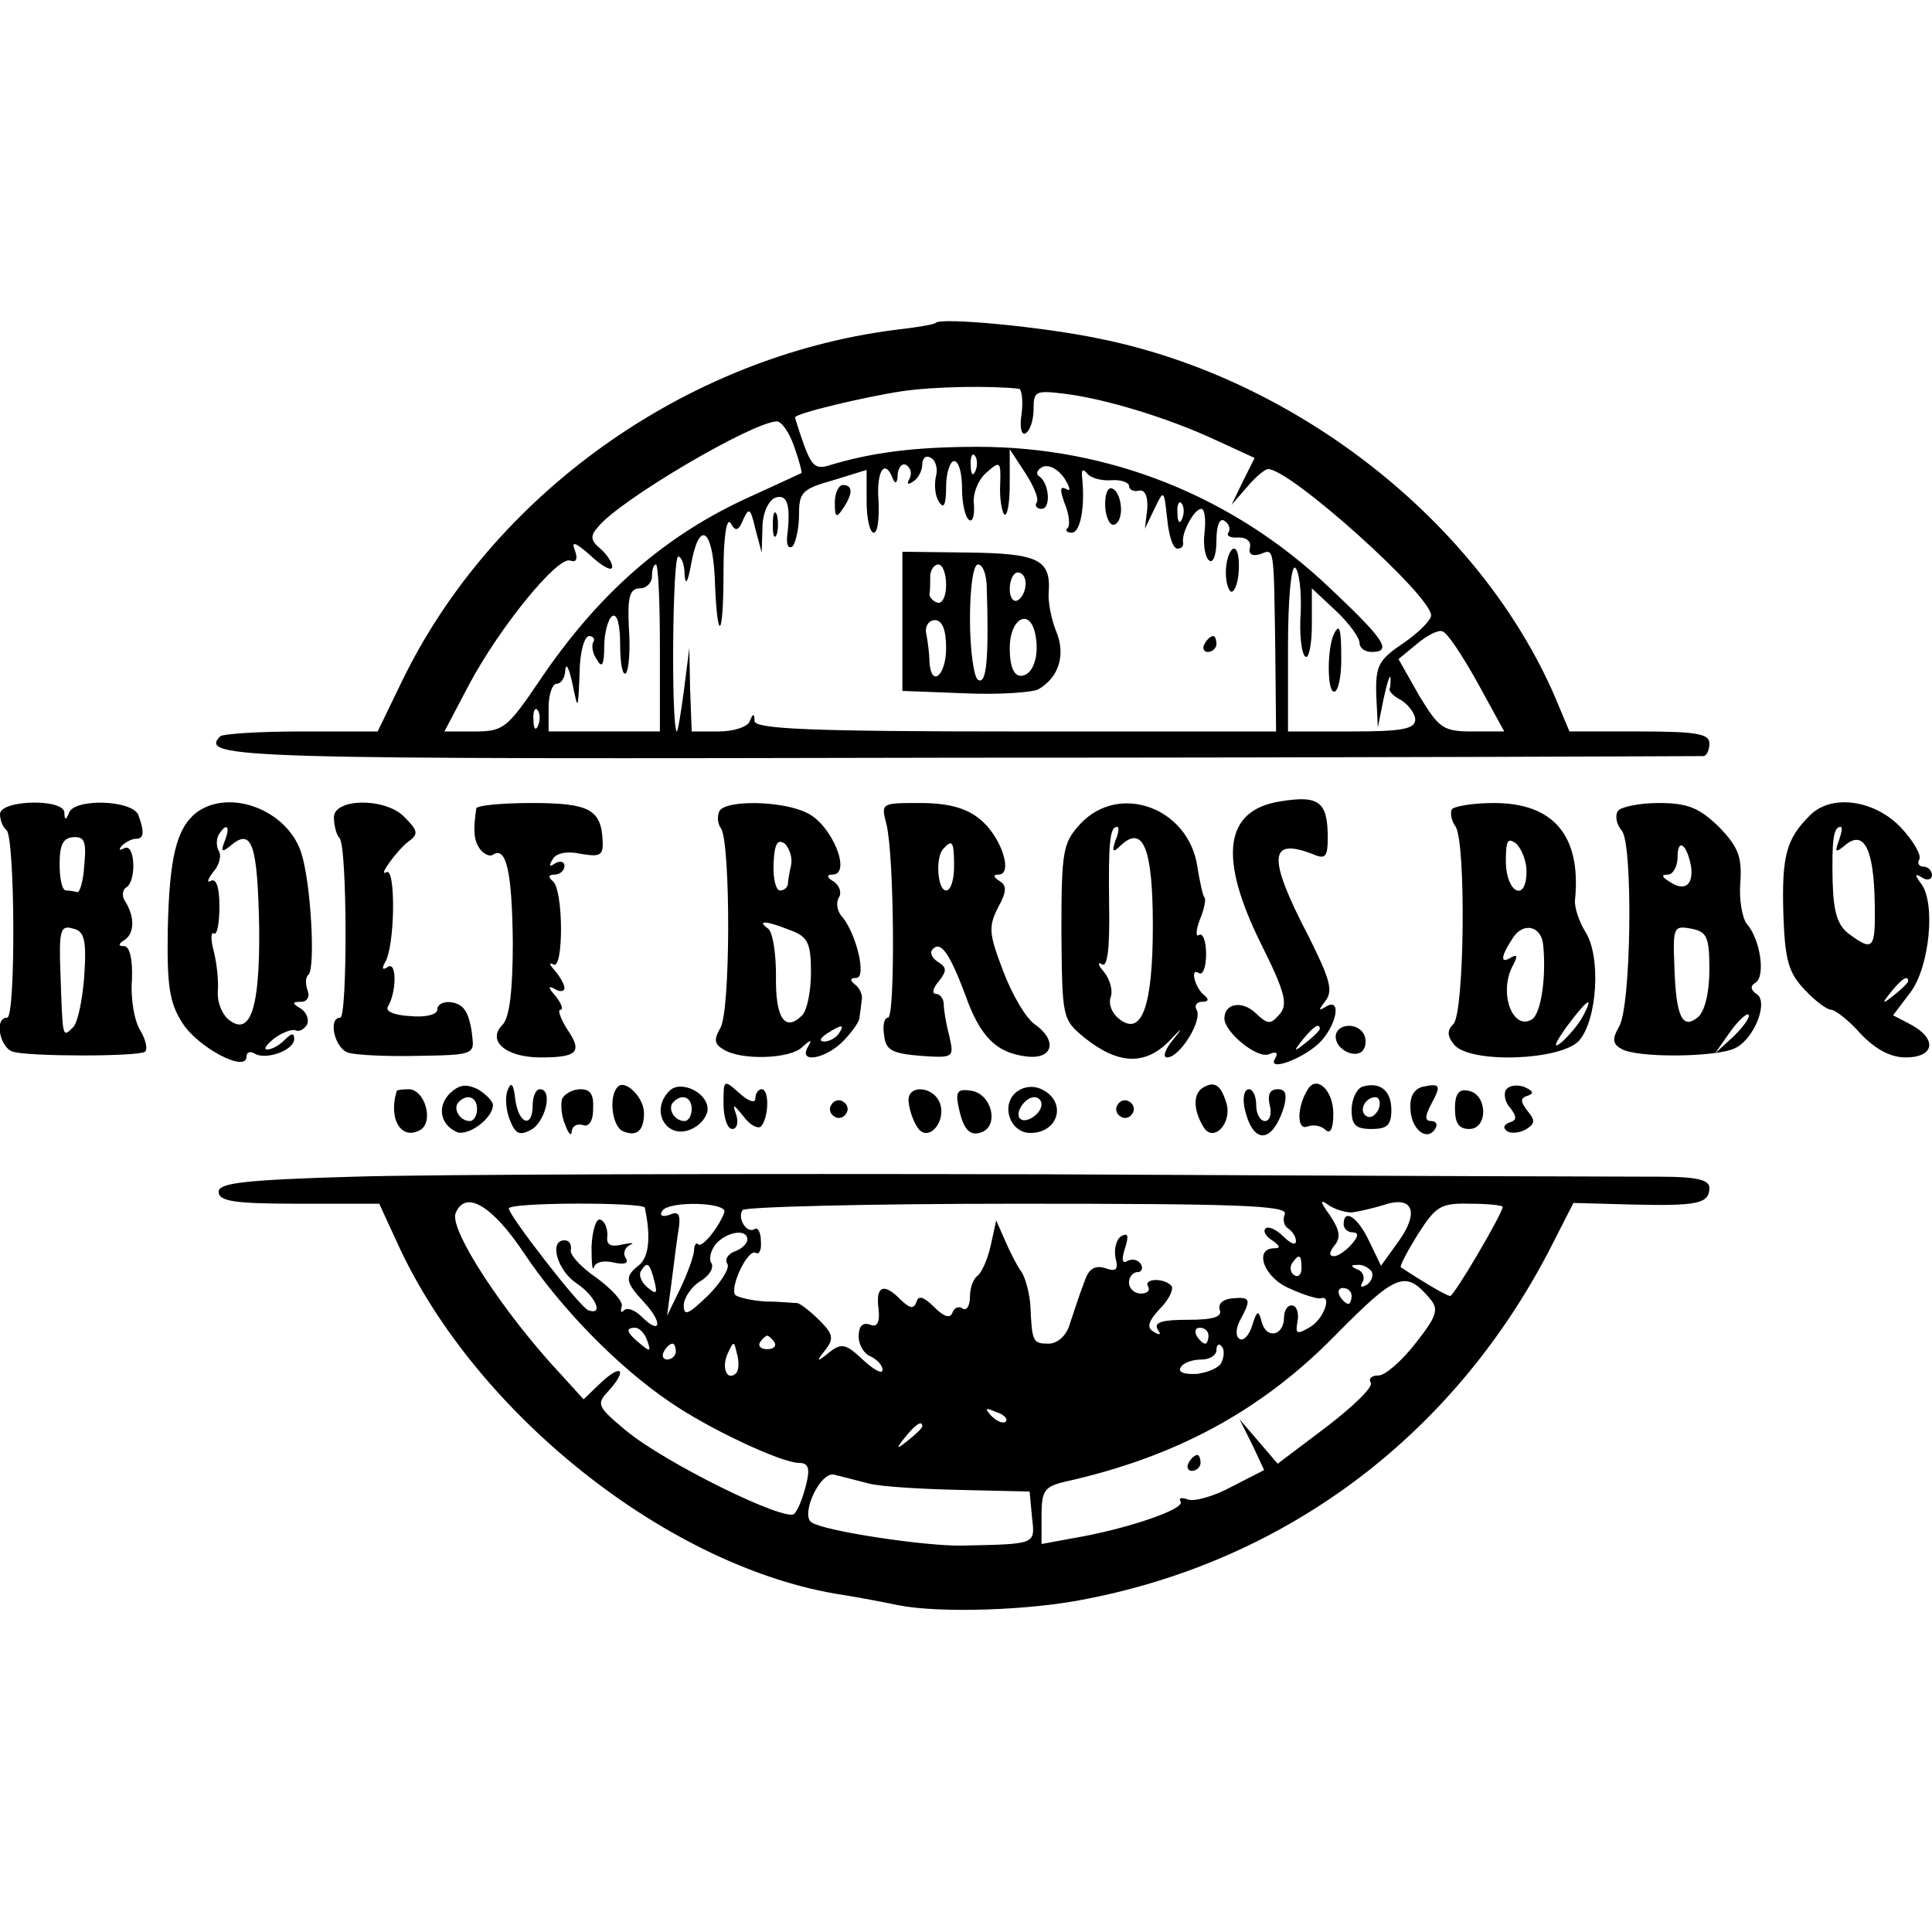 <?xml version="1.0" standalone="no"?>
<!DOCTYPE svg PUBLIC "-//W3C//DTD SVG 20010904//EN"
 "http://www.w3.org/TR/2001/REC-SVG-20010904/DTD/svg10.dtd">
<svg version="1.0" xmlns="http://www.w3.org/2000/svg"
 width="243pt" height="243pt" viewBox="0 0 243 243"
 preserveAspectRatio="xMidYMid meet">
<g transform="translate(0,243) scale(0.1,-0.1)"
fill="#000000" stroke="none">
<path d="M1177 2024 c-1 -2 -25 -6 -52 -9 -263 -34 -506 -207 -620 -443 l-30
-62 -96 0 c-53 0 -98 -3 -102 -6 -27 -28 21 -29 931 -27 510 0 930 2 935 2 4
1 7 8 7 16 0 12 -16 15 -88 15 l-88 0 -18 43 c-95 220 -325 401 -573 451 -71
15 -199 27 -206 20z m105 -83 c3 -1 5 -15 3 -31 -3 -18 0 -28 5 -25 6 4 10 17
10 31 0 22 3 23 37 19 52 -6 133 -31 191 -58 l50 -23 -15 -30 -14 -29 20 23
c10 12 22 22 26 22 28 0 205 -159 205 -184 0 -6 -16 -22 -35 -35 -31 -21 -35
-28 -34 -65 l2 -41 7 35 c4 19 8 32 9 28 0 -5 0 -11 -1 -14 -2 -3 5 -10 15
-15 9 -6 17 -17 17 -24 0 -12 -17 -15 -80 -15 l-80 0 0 106 c0 61 4 103 9 100
5 -4 8 -29 7 -56 -2 -28 1 -53 6 -56 4 -3 8 15 8 40 l0 46 30 -28 c17 -16 30
-34 30 -41 0 -6 7 -11 15 -11 27 0 16 16 -53 81 -121 115 -277 177 -442 177
-79 0 -133 -7 -186 -23 -18 -6 -23 -1 -33 26 -6 17 -11 33 -11 34 0 5 88 26
135 33 41 6 112 7 147 3z m-283 -73 c6 -17 10 -32 9 -33 -2 -1 -30 -14 -63
-29 -109 -49 -193 -123 -267 -233 -40 -59 -45 -63 -81 -63 l-38 0 31 59 c39
73 111 161 127 156 8 -3 10 2 6 13 -5 12 1 10 20 -7 15 -14 27 -20 27 -14 0 6
-7 16 -15 23 -12 10 -13 16 -3 27 27 34 194 132 225 133 6 0 16 -14 22 -32z
m178 -38 c-2 -10 -1 -24 4 -31 6 -10 9 -4 9 19 0 17 5 32 10 32 6 0 10 -15 10
-34 0 -19 4 -37 9 -40 4 -3 7 5 6 19 -2 13 5 31 15 40 18 16 19 15 18 -14 -1
-17 2 -34 5 -38 4 -3 7 14 7 38 l0 44 19 -29 c11 -17 18 -33 15 -38 -3 -4 0
-8 6 -8 12 0 10 32 -3 41 -5 3 -2 9 5 12 8 3 20 -4 27 -15 7 -11 8 -17 2 -13
-8 4 -8 -1 -2 -18 6 -14 7 -28 4 -31 -4 -3 -1 -6 5 -6 11 0 17 33 13 70 -1 9
1 11 6 5 4 -6 18 -10 31 -9 12 1 22 -3 22 -7 0 -5 6 -8 13 -6 7 1 11 -7 10
-23 l-3 -25 12 25 c12 25 12 24 16 -12 2 -21 7 -38 13 -38 5 0 8 3 7 8 -2 12
14 42 23 42 4 0 6 -13 4 -30 -2 -16 1 -32 6 -35 5 -4 9 8 9 25 0 19 4 29 10
25 6 -4 8 -10 5 -15 -3 -4 3 -7 13 -6 10 0 16 -5 14 -13 -2 -8 3 -11 13 -8 18
7 17 12 19 -120 l1 -103 -327 0 c-255 0 -328 3 -329 13 0 10 -2 10 -6 0 -2 -7
-20 -13 -39 -13 l-34 0 -2 53 -1 52 -7 -55 c-4 -30 -8 -53 -9 -50 -7 13 -5
220 2 220 4 0 8 -10 8 -22 1 -15 4 -11 8 11 10 57 27 48 30 -16 3 -84 11 -79
11 8 0 44 4 69 9 61 6 -11 10 -10 16 5 7 15 9 14 15 -12 l8 -30 1 31 c0 18 7
34 16 38 15 5 20 -8 15 -49 -1 -11 2 -16 7 -12 4 5 8 23 8 40 0 28 4 32 43 43
l42 13 0 -40 c0 -21 4 -39 9 -39 5 0 7 18 6 40 -3 38 8 54 18 28 3 -8 6 -5 6
5 1 10 6 15 11 12 6 -4 7 -11 4 -17 -4 -7 -2 -8 4 -4 7 4 12 14 12 22 0 8 5
12 11 8 6 -3 9 -14 6 -24z m50 8 c-3 -8 -6 -5 -6 6 -1 11 2 17 5 13 3 -3 4
-12 1 -19z m260 -60 c-3 -8 -6 -5 -6 6 -1 11 2 17 5 13 3 -3 4 -12 1 -19z
m-657 -163 l0 -105 -70 0 -70 0 0 30 c0 17 5 30 10 30 6 0 11 8 11 18 1 9 5 1
9 -18 7 -34 7 -34 9 13 0 26 6 47 12 47 5 0 8 -4 5 -8 -2 -4 -1 -14 5 -22 6
-11 9 -6 9 17 0 17 5 35 10 38 6 4 10 -10 10 -36 0 -23 3 -39 7 -36 4 4 6 30
4 57 -2 39 1 50 14 50 8 0 15 7 15 15 0 8 2 15 5 15 3 0 5 -47 5 -105z m1028
-43 l34 -62 -40 0 c-37 0 -42 4 -67 45 l-26 46 23 19 c13 11 27 18 32 16 6 -1
25 -30 44 -64z m-1181 -54 c-3 -8 -6 -5 -6 6 -1 11 2 17 5 13 3 -3 4 -12 1
-19z"/>
<path d="M1678 1633 c-9 -18 -9 -73 0 -73 5 0 9 18 9 40 0 39 -2 47 -9 33z"/>
<path d="M1050 1798 c0 -19 2 -20 10 -8 13 19 13 30 0 30 -5 0 -10 -10 -10
-22z"/>
<path d="M1390 1796 c0 -14 5 -26 10 -26 6 0 10 9 10 19 0 11 -4 23 -10 26 -6
4 -10 -5 -10 -19z"/>
<path d="M972 1770 c0 -14 2 -19 5 -12 2 6 2 18 0 25 -3 6 -5 1 -5 -13z"/>
<path d="M1135 1649 l0 -88 78 -3 c43 -2 85 1 93 5 26 15 35 44 22 74 -6 15
-10 37 -9 48 3 41 -13 49 -101 50 l-83 1 0 -87z m55 45 c0 -14 -5 -24 -11 -22
-6 2 -10 7 -10 11 1 4 1 14 1 22 0 8 5 15 10 15 6 0 10 -12 10 -26z m51 1 c3
-93 0 -127 -11 -120 -5 3 -10 37 -10 76 0 39 4 69 10 69 6 0 10 -11 11 -25z
m49 1 c0 -8 -4 -18 -10 -21 -5 -3 -10 3 -10 14 0 12 5 21 10 21 6 0 10 -6 10
-14z m-100 -81 c0 -35 -19 -51 -21 -17 0 9 -2 25 -4 35 -2 9 3 17 11 17 9 0
14 -12 14 -35z m112 18 c6 -28 -3 -53 -18 -53 -9 0 -14 12 -14 35 0 37 25 51
32 18z"/>
<path d="M1542 1715 c-1 -13 2 -26 6 -29 4 -2 9 9 10 25 1 16 -1 29 -6 29 -4
0 -9 -11 -10 -25z"/>
<path d="M1515 1620 c-3 -5 -1 -10 4 -10 6 0 11 5 11 10 0 6 -2 10 -4 10 -3 0
-8 -4 -11 -10z"/>
<path d="M1610 1422 c-70 -11 -78 -70 -24 -179 30 -60 34 -76 24 -88 -12 -14
-15 -14 -31 1 -17 16 -39 12 -39 -7 0 -17 41 -51 56 -45 9 4 12 2 8 -5 -12
-19 40 1 59 23 20 24 23 53 5 42 -10 -6 -10 -5 -1 7 10 13 6 27 -21 81 -52
100 -51 126 7 103 14 -6 17 -2 17 21 0 46 -11 54 -60 46z m50 -286 c0 -2 -8
-10 -17 -17 -16 -13 -17 -12 -4 4 13 16 21 21 21 13z"/>
<path d="M0 1406 c0 -8 4 -17 8 -20 11 -7 12 -236 1 -236 -17 0 -9 -39 8 -43
22 -6 155 -6 165 0 4 2 2 14 -5 26 -8 12 -13 41 -11 65 1 26 -3 42 -10 42 -8
0 -7 3 1 8 12 8 13 29 0 49 -4 6 -3 14 2 17 13 8 11 57 -3 49 -6 -3 -7 -2 -3
3 5 5 13 9 18 9 10 0 11 8 3 30 -8 19 -80 21 -87 3 -4 -10 -6 -10 -6 0 -1 18
-81 16 -81 -2z m106 -64 c-1 -20 -6 -36 -9 -34 -4 1 -10 2 -14 2 -5 0 -8 15
-8 33 0 24 4 33 17 34 14 1 17 -5 14 -35z m0 -139 c-2 -29 -8 -59 -14 -65 -14
-14 -13 -14 -16 68 -2 54 0 61 16 56 14 -3 17 -14 14 -59z"/>
<path d="M247 1408 c-25 -20 -34 -56 -36 -148 -1 -69 2 -91 18 -116 19 -31 81
-64 81 -43 0 6 5 7 10 4 14 -9 50 4 50 18 0 8 -3 8 -12 -1 -7 -7 -16 -12 -22
-12 -5 0 -1 6 9 14 11 8 23 12 27 10 4 -2 10 1 14 7 3 6 0 15 -7 20 -12 7 -12
9 0 9 7 0 11 6 8 14 -3 8 -3 17 1 20 9 9 3 116 -9 153 -17 54 -90 82 -132 51z
m36 -35 c-6 -15 -4 -16 9 -5 25 20 32 -1 34 -105 1 -101 -11 -138 -39 -115 -8
7 -14 22 -13 35 1 12 -1 34 -5 50 -4 15 -4 25 0 23 4 -3 7 13 7 34 0 24 -4 36
-11 32 -5 -3 -4 2 3 11 8 9 11 21 7 27 -3 5 -3 15 0 20 10 16 15 11 8 -7z"/>
<path d="M420 1402 c0 -10 3 -22 7 -26 10 -10 10 -226 1 -226 -16 0 -7 -39 10
-44 9 -3 49 -5 88 -4 68 1 71 2 68 24 -1 13 -5 28 -9 33 -8 14 -35 14 -35 1 0
-6 -15 -10 -34 -8 -20 1 -32 6 -28 12 11 19 11 57 0 50 -7 -5 -8 -2 -4 5 13
20 14 121 2 114 -12 -7 14 28 27 38 14 10 13 14 -5 32 -24 24 -88 23 -88 -1z"/>
<path d="M599 1413 c-4 -28 -3 -39 4 -50 5 -7 13 -11 17 -8 17 11 24 -22 25
-110 0 -60 -4 -95 -13 -104 -20 -20 4 -41 48 -41 47 0 53 7 33 36 -8 13 -12
24 -8 24 4 0 1 8 -6 17 -10 11 -10 14 -1 9 6 -4 12 -3 12 1 0 5 -6 15 -12 22
-7 8 -8 11 -2 8 13 -8 13 95 -1 105 -6 5 -5 8 3 8 6 0 12 5 12 11 0 5 -5 7
-12 3 -7 -5 -8 -3 -3 5 4 8 18 11 36 7 24 -4 28 -2 27 17 -2 39 -17 47 -89 47
-38 0 -70 -3 -70 -7z"/>
<path d="M905 1410 c-3 -5 -3 -16 2 -22 12 -20 12 -230 -1 -251 -8 -14 -8 -20
4 -27 22 -14 84 -12 99 3 11 10 13 10 7 0 -12 -21 22 -15 44 7 11 11 21 25 21
30 1 6 2 16 3 23 1 6 -3 15 -9 19 -6 5 -6 8 2 8 13 0 1 53 -17 76 -7 7 -9 18
-5 25 4 6 1 15 -6 20 -9 5 -10 9 -2 9 25 0 -1 64 -33 78 -31 15 -101 16 -109
2z m90 -68 c-2 -9 -4 -20 -4 -24 -1 -5 -5 -8 -10 -8 -5 0 -9 15 -8 34 1 25 5
31 14 25 6 -6 10 -18 8 -27z m-1 -82 c22 -8 26 -16 26 -53 0 -24 -5 -48 -11
-54 -22 -22 -34 -3 -33 50 0 28 -4 55 -10 59 -15 11 -2 10 28 -2z m61 -130
c-3 -5 -12 -10 -18 -10 -7 0 -6 4 3 10 19 12 23 12 15 0z"/>
<path d="M1115 1393 c10 -41 11 -243 2 -243 -5 0 -7 -10 -5 -22 2 -19 10 -23
46 -26 42 -3 42 -2 36 25 -4 15 -7 33 -7 40 0 7 -5 13 -10 13 -5 0 -4 7 4 16
10 13 10 17 -1 24 -8 5 -11 12 -7 16 10 11 21 -4 41 -57 19 -54 40 -74 79 -78
32 -3 37 21 8 41 -11 8 -28 37 -39 66 -18 47 -19 56 -7 80 11 20 12 28 2 34
-8 5 -8 8 -1 8 19 0 3 49 -24 70 -17 14 -40 20 -75 20 -49 0 -49 0 -42 -27z
m85 -53 c0 -16 -4 -30 -10 -30 -11 0 -14 43 -3 53 11 12 13 8 13 -23z"/>
<path d="M1359 1394 c-22 -24 -24 -33 -24 -136 1 -110 1 -110 30 -134 42 -33
75 -34 105 -4 17 18 19 19 6 3 -11 -13 -14 -23 -8 -23 16 0 45 47 37 60 -3 5
0 10 7 10 8 0 9 3 3 8 -12 9 -19 36 -7 28 5 -3 9 8 9 24 0 16 -4 27 -9 24 -4
-3 -4 6 1 19 6 14 8 27 6 28 -2 2 -6 20 -9 39 -11 74 -98 106 -147 54z m44
-21 c-5 -15 -3 -16 7 -6 28 26 40 -5 40 -101 0 -102 -14 -141 -43 -117 -9 7
-13 19 -10 27 3 8 -1 22 -8 31 -8 9 -9 14 -3 10 7 -4 10 20 9 76 -1 78 1 97
10 97 3 0 2 -8 -2 -17z"/>
<path d="M1826 1412 c-2 -4 -1 -14 5 -22 13 -22 11 -234 -3 -248 -8 -8 -8 -15
1 -26 20 -24 134 -20 157 5 23 26 28 106 8 137 -8 13 -14 31 -13 40 8 81 -27
122 -102 122 -26 0 -50 -4 -53 -8z m94 -78 c0 -39 -25 -28 -26 11 0 28 2 32
13 24 7 -7 13 -22 13 -35z m21 -93 c4 -41 -3 -86 -14 -93 -24 -15 -42 32 -25
66 7 13 7 16 -1 12 -14 -9 -14 0 1 23 13 22 37 17 39 -8z m50 -89 c-5 -10 -18
-25 -27 -33 -11 -9 -9 -2 6 19 26 35 36 42 21 14z"/>
<path d="M2035 1410 c-4 -6 -2 -17 5 -25 14 -17 12 -223 -4 -247 -8 -14 -8
-21 3 -27 18 -12 122 -11 144 1 24 12 42 59 26 68 -7 5 -8 10 -1 14 13 8 6 55
-11 74 -6 8 -10 32 -8 53 2 32 -3 44 -27 69 -25 24 -39 30 -76 30 -24 0 -48
-5 -51 -10z m92 -70 c3 -23 -8 -32 -27 -19 -10 6 -11 9 -2 9 6 0 12 10 12 22
0 25 12 16 17 -12z m23 -130 c0 -29 -6 -52 -14 -59 -20 -17 -28 0 -30 63 -2
50 -1 52 21 48 20 -4 23 -10 23 -52z m31 -83 l-24 -22 19 27 c10 14 21 24 23
22 3 -3 -6 -15 -18 -27z"/>
<path d="M2276 1404 c-29 -29 -35 -50 -33 -122 2 -59 6 -75 27 -97 13 -14 28
-25 33 -25 5 0 22 -13 37 -30 19 -20 38 -30 57 -30 36 0 40 23 7 41 l-23 12
22 29 c24 32 32 113 13 137 -8 11 -8 13 2 7 6 -4 12 -2 12 3 0 6 -5 11 -11 11
-5 0 -8 4 -5 9 3 5 -7 23 -23 40 -33 35 -88 43 -115 15z m37 -31 c-6 -16 -4
-16 9 -5 23 18 35 -7 36 -75 1 -57 -2 -60 -32 -38 -15 11 -20 28 -21 67 -1 51
1 68 10 68 3 0 1 -8 -2 -17z m87 -177 c0 -2 -8 -10 -17 -17 -16 -13 -17 -12
-4 4 13 16 21 21 21 13z"/>
<path d="M1680 1126 c0 -17 27 -29 35 -16 4 6 3 15 0 20 -9 15 -35 12 -35 -4z"/>
<path d="M566 1055 c-17 -17 -12 -40 9 -49 15 -5 45 18 45 34 0 5 -9 14 -19
20 -15 7 -23 6 -35 -5z m34 -20 c0 -8 -4 -15 -9 -15 -13 0 -22 16 -14 24 11
11 23 6 23 -9z"/>
<path d="M639 1060 c-4 -8 -3 -25 2 -38 7 -18 12 -21 27 -13 18 10 28 51 11
51 -5 0 -9 -9 -9 -20 0 -30 -18 -24 -22 8 -2 18 -5 22 -9 12z"/>
<path d="M777 1063 c-12 -12 -7 -51 7 -56 17 -7 26 1 26 23 0 20 -24 43 -33
33z"/>
<path d="M842 1058 c-26 -26 -2 -64 30 -47 10 5 18 16 18 24 0 21 -34 37 -48
23z m28 -23 c0 -8 -4 -15 -9 -15 -13 0 -22 16 -14 24 11 11 23 6 23 -9z"/>
<path d="M910 1042 c0 -18 5 -32 11 -32 6 0 8 8 5 18 -5 14 -4 14 9 -2 8 -11
18 -16 22 -13 10 11 11 47 1 47 -4 0 -8 -5 -8 -12 0 -6 -9 -3 -20 7 -20 18
-20 17 -20 -13z"/>
<path d="M1279 1057 c-21 -16 -9 -52 17 -52 35 0 46 38 16 54 -11 6 -23 5 -33
-2z m31 -16 c0 -12 -20 -25 -27 -18 -7 7 6 27 18 27 5 0 9 -4 9 -9z"/>
<path d="M1513 1062 c-13 -8 -12 -29 1 -50 12 -19 35 4 29 29 -7 24 -15 30
-30 21z"/>
<path d="M1645 1060 c-14 -22 -14 -52 -1 -47 8 3 18 1 23 -4 6 -6 10 1 10 20
0 30 -21 49 -32 31z"/>
<path d="M1713 1063 c-7 -3 -13 -16 -13 -29 0 -19 5 -24 25 -24 20 0 25 5 25
24 0 25 -15 36 -37 29z m21 -28 c-4 -8 -10 -12 -15 -9 -11 6 -2 24 11 24 5 0
7 -7 4 -15z"/>
<path d="M1789 1063 c-11 -3 -16 -13 -15 -28 1 -26 21 -41 31 -25 4 6 1 10 -5
10 -8 0 -8 6 0 21 13 24 12 27 -11 22z"/>
<path d="M1894 1059 c-3 -5 -1 -16 6 -23 8 -11 8 -15 -2 -18 -7 -3 -8 -7 -2
-11 5 -3 16 -2 24 3 11 7 11 11 1 23 -9 12 -9 16 1 19 8 3 6 6 -5 11 -9 3 -19
2 -23 -4z"/>
<path d="M499 1058 c-11 -36 6 -63 30 -49 17 11 5 51 -15 51 -8 0 -14 -1 -15
-2z"/>
<path d="M707 1048 c-2 -7 -1 -22 4 -33 4 -11 8 -15 8 -8 1 7 7 10 14 8 7 -3
13 4 13 20 1 18 -3 25 -16 25 -10 0 -20 -6 -23 -12z"/>
<path d="M1143 1043 c1 -10 6 -24 11 -31 12 -19 35 4 29 28 -7 25 -44 27 -40
3z"/>
<path d="M1205 1041 c6 -31 14 -41 30 -35 22 9 12 48 -13 52 -17 3 -20 -1 -17
-17z"/>
<path d="M1565 1038 c10 -48 35 -48 50 0 4 16 2 22 -8 22 -10 0 -13 -7 -10
-20 3 -11 0 -20 -6 -20 -6 0 -11 9 -11 20 0 11 -4 20 -9 20 -6 0 -8 -10 -6
-22z"/>
<path d="M1830 1036 c0 -19 5 -26 18 -26 24 0 23 44 -1 48 -12 3 -17 -4 -17
-22z"/>
<path d="M1046 1041 c-4 -5 -2 -12 3 -15 5 -4 12 -2 15 3 4 5 2 12 -3 15 -5 4
-12 2 -15 -3z"/>
<path d="M1406 1041 c-4 -5 -2 -12 3 -15 5 -4 12 -2 15 3 4 5 2 12 -3 15 -5 4
-12 2 -15 -3z"/>
<path d="M445 950 c-139 -4 -170 -8 -170 -19 0 -12 20 -15 101 -15 l101 0 23
-50 c98 -215 343 -409 560 -442 19 -3 51 -9 70 -13 50 -10 164 -7 237 8 256
50 466 210 586 447 l26 51 73 -2 c83 -2 98 1 98 21 0 10 -16 14 -62 14 -35 0
-380 1 -768 3 -388 1 -781 0 -875 -3z m214 -96 c46 -69 118 -143 183 -187 49
-34 141 -77 163 -77 12 0 14 -7 9 -27 -4 -16 -10 -32 -15 -37 -10 -11 -163 64
-212 105 -35 29 -37 33 -23 48 25 27 19 37 -7 13 l-23 -22 -30 33 c-70 75
-139 180 -131 201 12 30 46 10 86 -50z m152 57 c8 -37 5 -62 -7 -72 -19 -15
-18 -21 7 -48 23 -25 20 -41 -4 -17 -8 8 -18 12 -22 8 -4 -4 -5 -2 -3 5 2 6
-13 22 -32 36 -19 13 -34 29 -32 35 1 7 -2 12 -8 12 -20 0 -9 -38 15 -54 24
-16 35 -41 15 -34 -10 3 -100 119 -100 128 0 8 170 8 171 1z m100 -6 c-7 -19
-28 -45 -33 -40 -2 3 -5 -1 -5 -7 0 -7 -8 -29 -17 -48 l-17 -35 6 45 c3 25 7
55 9 67 2 16 -1 20 -12 15 -9 -3 -13 -1 -9 5 8 13 83 11 78 -2z m705 -2 c-3
-7 -1 -15 4 -18 6 -4 10 -11 10 -16 0 -6 -7 -3 -16 6 -9 9 -19 13 -22 10 -4
-3 0 -10 8 -15 10 -7 11 -10 3 -10 -27 0 -13 -38 20 -51 17 -8 35 -13 38 -12
15 5 4 -26 -13 -36 -17 -10 -19 -9 -16 7 2 10 -1 20 -7 20 -5 1 -10 -6 -10
-15 0 -23 -22 -28 -28 -6 -4 16 -6 15 -12 -4 -4 -13 -11 -20 -16 -17 -5 3 -5
13 1 24 14 26 13 29 -10 27 -12 -1 -18 -7 -16 -14 4 -9 -7 -13 -40 -13 -32 0
-43 -3 -38 -12 5 -7 3 -8 -5 -3 -9 5 -7 13 8 29 12 12 18 26 14 29 -9 10 -35
9 -29 -1 3 -5 -1 -9 -9 -9 -8 0 -15 6 -15 14 0 7 5 13 11 13 5 0 7 5 4 10 -4
6 -11 7 -17 4 -6 -4 -8 1 -3 16 5 16 4 20 -5 15 -6 -4 -9 -16 -7 -27 4 -15 1
-18 -13 -13 -13 4 -21 -1 -26 -17 -5 -13 -9 -25 -10 -28 -1 -3 -5 -15 -9 -27
-4 -13 -15 -23 -26 -23 -20 0 -21 2 -23 48 -1 15 -6 34 -11 42 -6 8 -15 26
-21 40 l-11 25 -7 -32 c-4 -18 -12 -35 -17 -38 -5 -4 -9 -15 -9 -26 0 -11 -4
-18 -9 -15 -5 4 -11 1 -13 -5 -3 -8 -11 -5 -23 7 -13 13 -20 15 -22 7 -4 -10
-8 -9 -20 2 -21 22 -32 18 -28 -11 2 -18 -2 -24 -11 -20 -9 3 -14 -2 -14 -15
0 -11 7 -22 15 -25 8 -4 15 -11 15 -17 0 -6 -11 0 -25 13 -21 20 -27 21 -42 9
-16 -13 -17 -12 -5 3 11 14 10 20 -7 37 -12 12 -24 21 -28 22 -5 0 -22 2 -40
2 -17 1 -34 5 -38 8 -8 9 16 60 26 53 4 -2 7 4 6 15 0 11 -4 18 -8 15 -10 -6
-22 14 -15 24 2 4 158 8 346 8 273 0 340 -2 336 -13z m84 2 c8 1 26 5 39 9 37
13 47 -7 21 -44 l-23 -32 -15 31 c-14 30 -32 42 -32 21 0 -5 5 -10 11 -10 8 0
8 -5 -1 -15 -7 -8 -17 -15 -22 -15 -7 0 -6 5 0 13 9 10 7 20 -5 38 -13 18 -13
21 -3 14 8 -6 22 -10 30 -10z m190 7 c0 -8 -61 -112 -66 -112 -4 0 -30 15 -62
36 -2 1 8 20 21 41 23 36 29 40 66 39 23 0 41 -2 41 -4z m-950 -41 c0 -5 -7
-12 -16 -15 -8 -3 -13 -10 -9 -16 3 -5 -8 -23 -25 -40 -24 -23 -30 -26 -30
-12 0 9 9 23 20 30 12 7 18 17 15 23 -4 5 -1 16 5 24 14 16 40 20 40 6z m697
-36 c0 -8 -4 -12 -9 -9 -5 3 -6 10 -3 15 9 13 12 11 12 -6z m-814 -16 c4 -16
3 -18 -9 -8 -7 6 -11 15 -8 20 8 13 11 11 17 -12z m902 12 c3 -5 0 -13 -6 -17
-7 -4 -9 -3 -5 4 3 5 0 13 -6 15 -9 4 -10 6 -1 6 6 1 14 -3 18 -8z m74 -35
c11 -13 8 -22 -19 -56 -17 -22 -38 -40 -46 -40 -9 0 -13 -4 -10 -9 4 -5 -22
-30 -56 -56 l-61 -46 -24 28 -24 28 16 -32 15 -32 -41 -21 c-22 -12 -47 -19
-55 -16 -8 3 -12 2 -9 -3 5 -9 -66 -34 -137 -46 l-38 -7 0 36 c0 31 4 36 28
42 140 31 248 89 342 185 77 78 88 82 119 45z m-99 4 c0 -5 -2 -10 -4 -10 -3
0 -8 5 -11 10 -3 6 -1 10 4 10 6 0 11 -4 11 -10z m-886 -56 c5 -14 4 -15 -9
-4 -17 14 -19 20 -6 20 5 0 12 -7 15 -16z m706 6 c0 -5 -2 -10 -4 -10 -3 0 -8
5 -11 10 -3 6 -1 10 4 10 6 0 11 -4 11 -10z m-546 -8 c3 -5 -1 -9 -9 -9 -8 0
-12 4 -9 9 3 4 7 8 9 8 2 0 6 -4 9 -8z m-124 -12 c0 -5 -5 -10 -11 -10 -5 0
-7 5 -4 10 3 6 8 10 11 10 2 0 4 -4 4 -10z m76 -27 c-11 -11 -19 6 -11 24 8
17 8 17 12 0 3 -10 2 -21 -1 -24z m611 15 c-2 -8 -17 -14 -31 -16 -16 -1 -25
2 -21 8 3 6 15 10 26 10 10 0 19 5 19 12 0 6 3 9 6 5 4 -3 4 -12 1 -19z m-272
-76 c-3 -3 -11 0 -18 7 -9 10 -8 11 6 5 10 -3 15 -9 12 -12z m-105 -6 c0 -2
-8 -10 -17 -17 -16 -13 -17 -12 -4 4 13 16 21 21 21 13z m-67 -72 c16 -4 68
-7 115 -8 l87 -2 3 -32 c4 -35 6 -34 -88 -36 -45 -1 -172 18 -189 29 -15 9 11
66 29 60 8 -2 28 -7 43 -11z"/>
<path d="M744 862 c0 -20 1 -32 3 -26 2 7 13 9 25 6 14 -3 19 -1 15 6 -4 5 -1
13 5 16 7 3 3 3 -8 1 -16 -4 -22 -1 -20 11 0 9 -3 18 -9 20 -5 2 -10 -13 -11
-34z"/>
<path d="M1495 590 c-3 -5 -1 -10 4 -10 6 0 11 5 11 10 0 6 -2 10 -4 10 -3 0
-8 -4 -11 -10z"/>
</g>
</svg>
